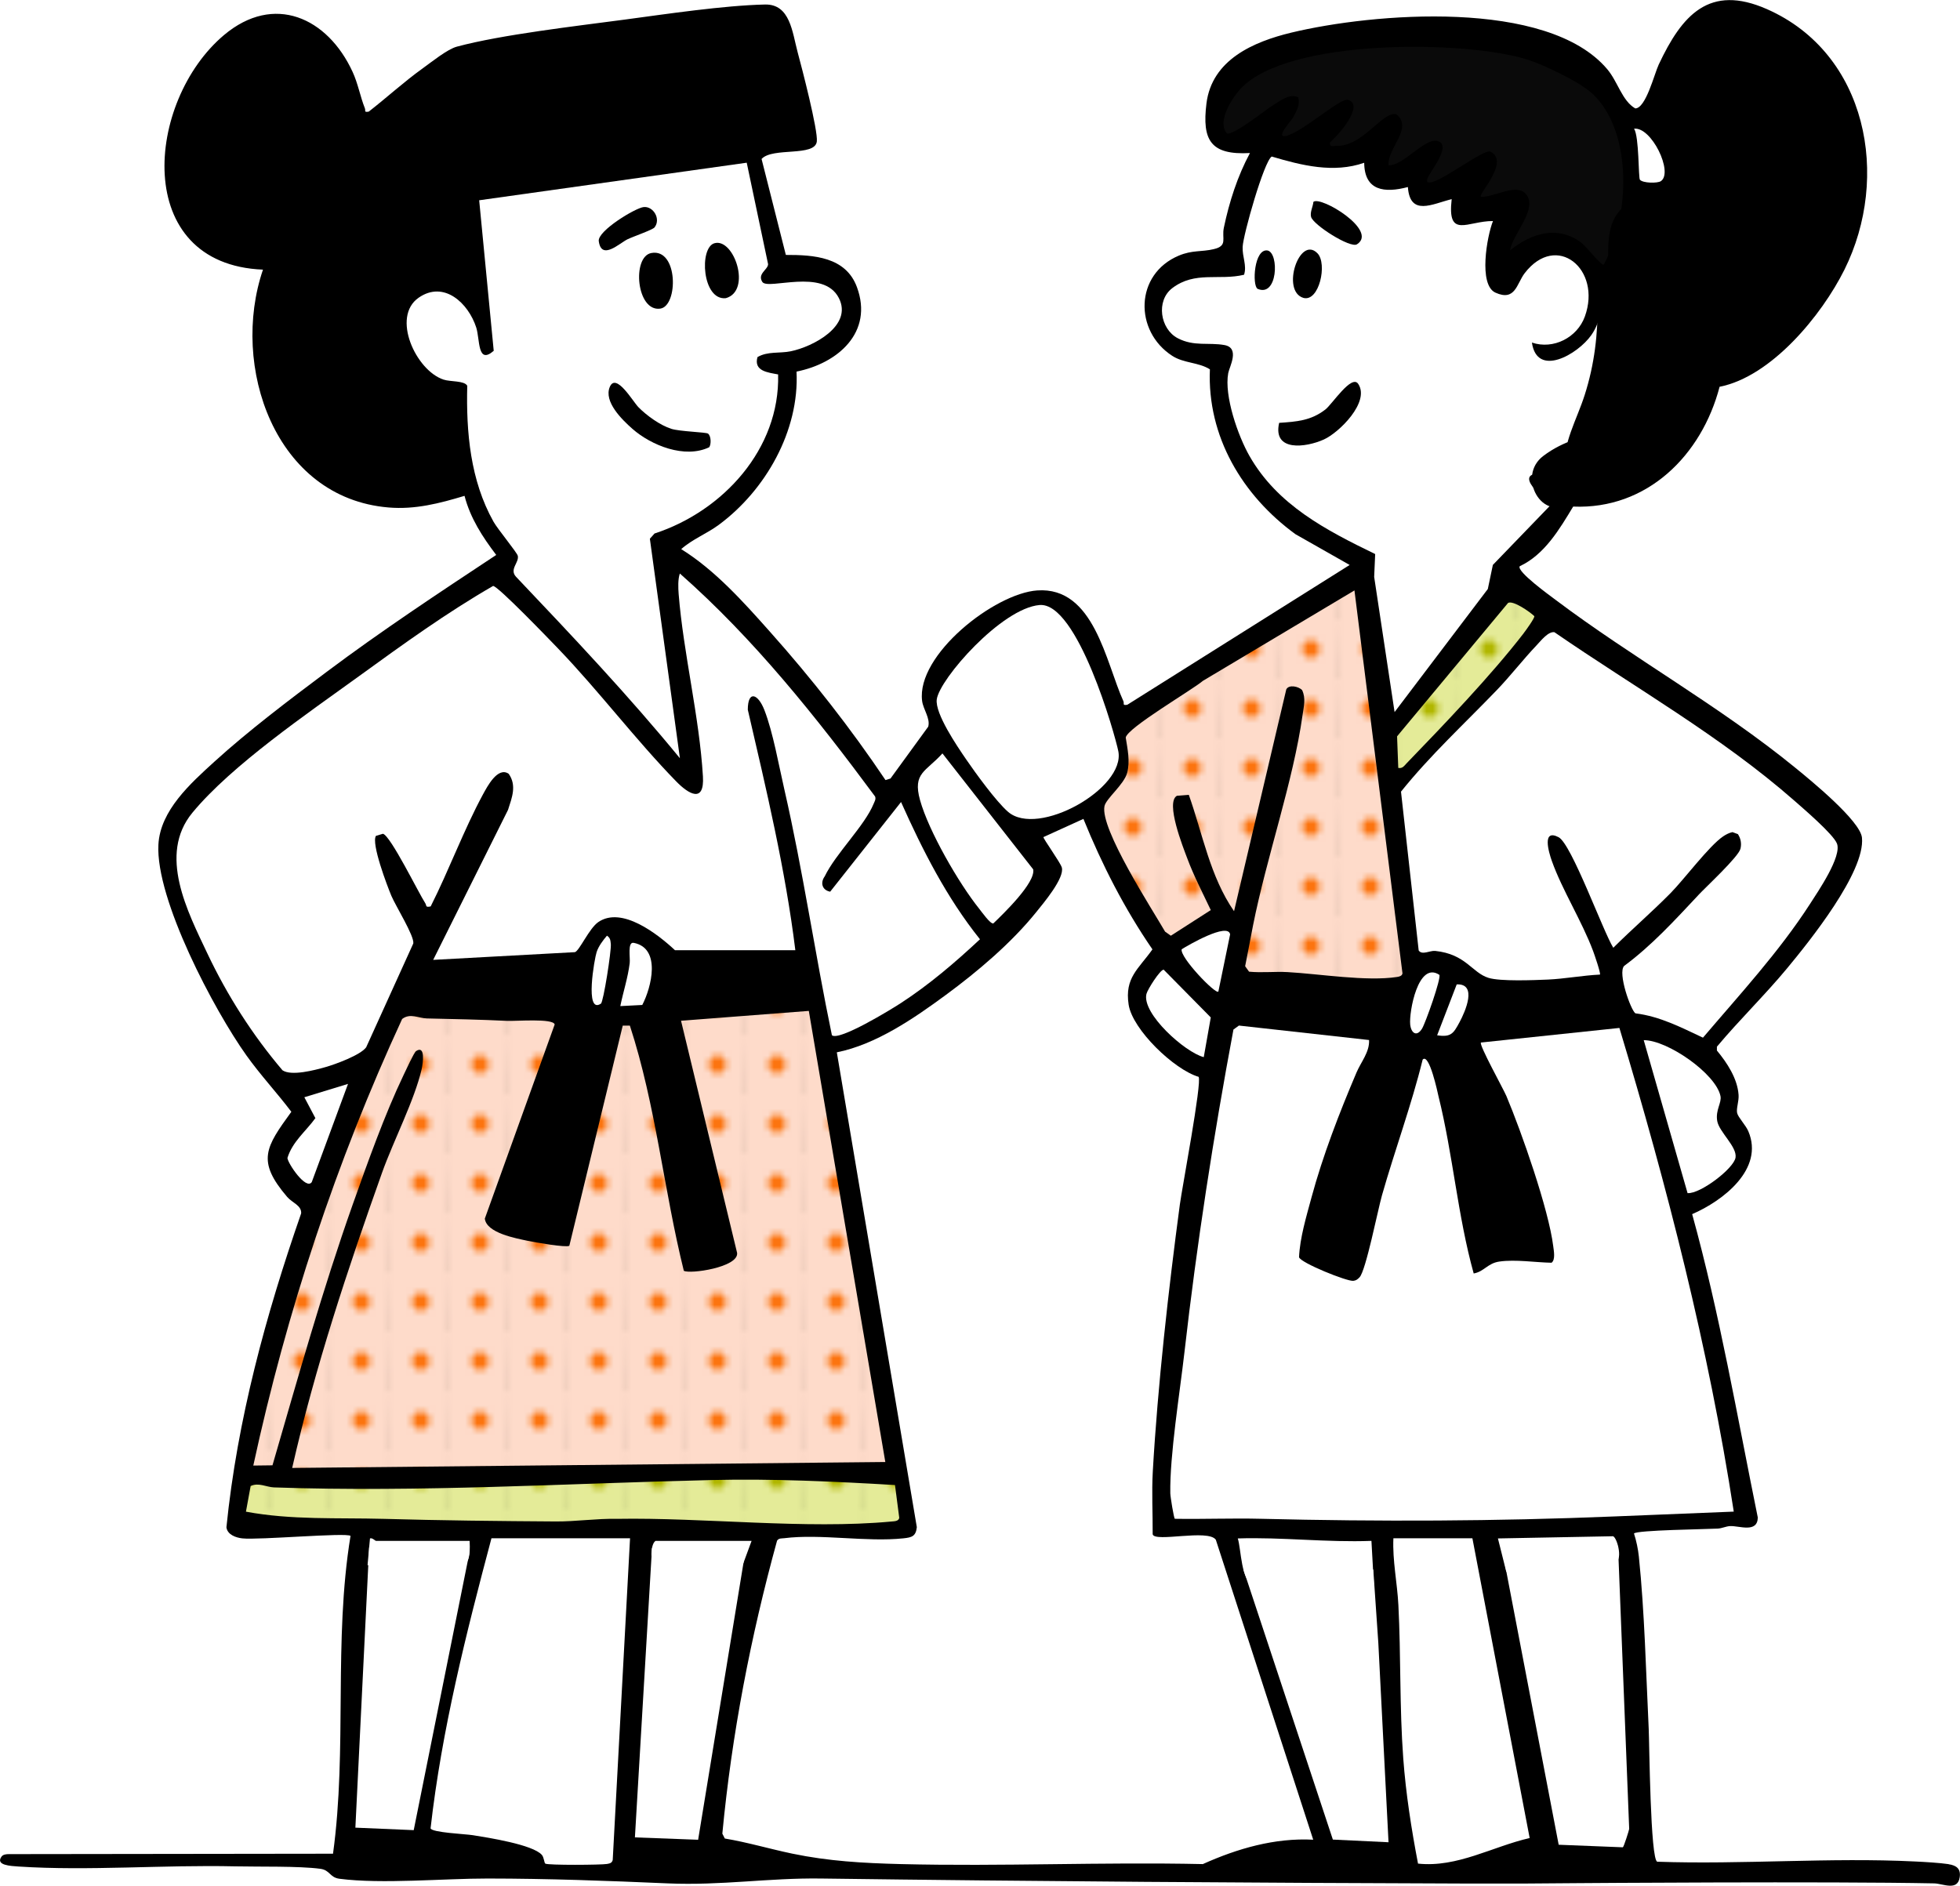 <?xml version="1.0" encoding="UTF-8"?><svg id="a" xmlns="http://www.w3.org/2000/svg" xmlns:xlink="http://www.w3.org/1999/xlink" viewBox="0 0 330.25 317.77"><defs><pattern id="b" x="0" y="0" width="10" height="10" patternTransform="translate(-64.11 -95.63)" patternUnits="userSpaceOnUse" viewBox="0 0 10 10"><rect width="10" height="10" style="fill:none;"/><polygon points="9.95 10 0 10 0 0 10 .03 9.95 10" style="fill:#fedbca;"/><path d="M5,6.5c1.93,0,1.93-3,0-3s-1.93,3,0,3h0Z" style="fill:#fc740f;"/></pattern><pattern id="c" x="0" y="0" width="50" height="50" patternTransform="translate(-64.11 -95.63)" patternUnits="userSpaceOnUse" viewBox="0 0 50 50"><rect width="50" height="50" style="fill:none;"/><rect x="0" width="50" height="50" style="fill:#0a0a0a;"/></pattern><pattern id="d" x="0" y="0" width="10" height="10" patternTransform="translate(-64.11 -95.63)" patternUnits="userSpaceOnUse" viewBox="0 0 10 10"><rect width="10" height="10" style="fill:none;"/><polygon points="9.95 10 0 10 0 0 10 .03 9.95 10" style="fill:#e4eb98;"/><path d="M5,6.5c1.93,0,1.93-3,0-3s-1.93,3,0,3h0Z" style="fill:#b1b700;"/></pattern></defs><path d="M328.34,314.15c-1.45-.22-4.13-.38-5.69-.45-14.25-.71-29.09.54-43.4.04-1.18-.2-1.34-20.16-1.45-22.36-.46-9.52-.69-19.64-1.66-29.06-.13-1.25-.43-2.69-.82-3.89.42-.58,12.27-.72,14.13-.83.71-.04,1.37-.39,2.07-.42,1.5-.08,4.6,1.23,4.66-1.44-3.48-17.09-6.41-34.31-11.06-51.13,5.17-2.23,12.19-7.59,9.46-13.98-.43-1.01-1.71-2.33-1.88-3.05-.18-.78.32-1.99.24-3.07-.19-2.75-1.93-5.4-3.65-7.47v-.65c3.79-4.53,8.05-8.65,11.82-13.2,3.73-4.5,13.19-16.24,12.62-22.02-.28-2.85-8.72-9.74-11.19-11.75-12.82-10.48-27.38-18.5-40.46-28.35-.9-.68-6.61-4.79-6.01-5.65,4.19-1.96,6.69-6.23,9-10.05,12.49.52,21.67-8.68,24.67-20.19,8.72-1.71,17.2-12.03,21.03-19.72,7.77-15.61,3.89-36.45-13.05-43.92-9.71-4.28-14.31.98-18.24,9.35-.74,1.58-2.17,7.38-3.95,7.38-2.23-1.29-2.92-4.48-4.72-6.61-10.08-11.94-39.51-9.47-53.24-6.16-6.34,1.53-13.37,4.55-14.29,11.93-.77,6.24.73,8.73,7.33,8.36-2.11,3.92-3.49,8.24-4.4,12.59-.39,1.86.72,3.04-1.72,3.61-2.08.49-3.58.13-5.87,1.09-7.43,3.12-7.56,12.72-1.1,16.89,1.97,1.27,4.42,1.06,6.34,2.27-.48,11.33,5.49,21.27,14.41,27.78l9.14,5.19-37.47,23.56c-.9.15-.48-.22-.65-.59-2.98-6.56-4.93-19.35-14.52-18.68-7.2.5-20.39,10.86-19.4,18.62.18,1.42,1.42,2.96,1.03,4.34l-6.36,8.74-.84.26c-5.86-8.73-12.46-17.14-19.46-24.99-4.45-5-9.25-10.38-14.96-13.93,1.87-1.67,4.3-2.59,6.34-4.1,7.87-5.82,13.59-15.85,13.09-25.82,6.94-1.38,12.99-6.6,10.18-14.23-1.88-5.11-7.27-5.44-11.98-5.43l-4.09-16.17c1.84-2.03,9-.32,9.31-2.95.22-1.86-2.54-12.5-3.23-15.03-.91-3.39-1.26-8.14-5.5-8.05-7,.16-16.59,1.6-23.7,2.55-8.08,1.08-20.68,2.52-28.22,4.55-1.61.43-4.29,2.61-5.76,3.66-3.15,2.26-6.03,4.91-9.09,7.29-.87.14-.48-.14-.65-.56-.79-1.99-1.16-4.17-2.07-6.14-4.21-9.15-13.25-13.28-21.66-6.21-13.22,11.13-15.61,38.64,6.56,39.54-5.54,16.23,1.97,38.47,21.15,40.08,4.49.38,8.59-.69,12.81-1.96.97,3.75,3.02,6.91,5.34,9.96-9.66,6.39-19.35,12.79-28.62,19.74-6.21,4.65-13.17,9.91-18.88,15.11-3.98,3.63-9.11,8.19-9.42,13.95-.5,9.24,9.4,27.93,14.83,35.54,2.36,3.31,5.12,6.26,7.57,9.5-4.33,5.97-5.91,8.26-.7,14.35.85.99,2.46,1.44,2.35,2.78-5.96,17.14-10.76,34.75-12.59,52.89.16,1.25,1.59,1.75,2.67,1.87,2.69.31,17.54-1.01,18.24-.42-2.9,17.74-.52,35.85-2.95,53.56l-54.62.07c-.42,0-.97.05-1.23.41-1.09,1.49,1.6,1.59,2.87,1.68,11.75.77,24.57-.31,36.49-.03,4.02.09,10.69-.07,14.34.41,1.67.22,1.57,1.46,3.23,1.68,7.13.93,17.63-.05,24.99-.04,10.25.01,20.18.38,30.34.82,9.04.39,17.02-.94,25.8-.82,36.44.49,73.01.73,109.33.85,6.06.02,12.14,0,18.18-.07,0,0,42.25-.32,60.08.04,1.45.03,3.94,1.35,4.29-1.03.21-1.42-.53-2-1.88-2.2ZM103.24,313.45c-.14.53-.5.58-.97.67-.94.17-9.96.23-10.39-.06-.19-.12-.21-1.04-.58-1.47-1.52-1.74-9.12-2.92-11.63-3.32-1.22-.2-6.95-.44-7.12-1.16,1.88-16.59,5.98-32.8,10.26-48.88h23.35l-2.92,54.22ZM202.64,314.14c-16.93-.37-33.91.42-50.83,0-6.41-.16-12.21-.49-18.31-1.76-3.79-.79-7.54-1.91-11.37-2.55l-.42-.82c1.59-16.74,4.77-33.2,9.22-49.37.3-.46.77-.36,1.22-.42,6.12-.77,13.85.69,20.1.02,1.4-.15,2.07-.35,2.23-1.88l-13.48-80.02c6.6-1.32,13-5.72,18.38-9.68,5.33-3.92,11.03-8.75,15.18-13.9,1.22-1.51,4.85-5.8,4.35-7.57-.24-.84-3.12-4.82-3.1-5.12l6.74-3.07c3.13,7.71,6.91,15.12,11.63,21.99-2.34,3.31-4.71,4.76-4.01,9.32.65,4.21,7.67,10.95,11.79,12.16.59.91-2.79,18.73-3.16,21.51-1.92,14.34-3.74,30.59-4.56,45-.2,3.52,0,7.06-.02,10.58.34,1.41,9.34-.93,10.64.92l16.41,50.55c-6.47-.34-12.79,1.49-18.62,4.12ZM238.93,314.06c-1.11-5.77-2.06-11.87-2.49-17.74-.64-8.61-.38-17.25-.82-25.84-.19-3.72-1.01-7.49-.84-11.25h13.31l9.65,50.52c-6.28,1.44-12.18,5.01-18.81,4.31Z"/><path d="M230.68,175.29c.1,2-1.36,3.67-2.12,5.46-2.88,6.77-5.67,13.97-7.59,21.08-.87,3.22-1.94,6.77-2.09,10.04.29.96,8.06,4.09,9.14,3.98.49-.05.73-.26,1.06-.6,1.06-1.11,3.09-11.42,3.78-13.83,2.18-7.65,4.96-15.17,6.85-22.85,1.11-1.22,2.55,5.66,2.66,6.14,2.45,9.86,3.23,20.15,5.94,29.9,1.79-.33,2.34-1.73,4.33-2.01,2.74-.39,6.02.15,8.79.2.68-.51.38-2.02.28-2.8-.77-6.2-5.36-19.29-7.89-25.29-.5-1.19-4.66-8.67-4.29-9.02l23.33-2.46c8.05,26.7,15.03,53.9,19.27,81.51l-20.27.82c-19.84.81-39.49.88-59.38.39-4.83-.12-9.72.08-14.53,0-.17-.14-.75-3.71-.76-4.29-.11-6.4,1.61-16.99,2.38-23.75,2.07-18.2,4.89-36.42,8.26-54.41l.92-.67,21.95,2.44Z" style="fill:#fff;"/><path d="M140.17,174.45c-2.86-13.75-4.86-27.66-8-41.36-.93-4.04-1.92-9.69-3.37-13.42-1.07-2.76-2.79-3.41-2.8-.07,3.11,13.4,6.33,26.89,8.01,40.53h-20.28c-2.91-2.71-8.95-7.46-12.92-4.74-1.55,1.07-3.18,4.84-3.94,5.07l-23.88,1.3,12.61-25.28c.66-2.05,1.5-4.12.11-6.08-1.86-1.26-3.63,2.2-4.34,3.49-3.22,5.95-5.73,12.78-8.8,18.86-.95.21-.65-.13-.91-.53-1.16-1.79-5.83-11.35-7.13-11.71l-1.18.35c-.84,1.25,1.89,8.43,2.6,10.12s3.89,6.78,3.69,8.01l-7.94,17.5c-.93,1.31-5.21,2.88-6.89,3.35-1.8.51-5.69,1.54-7.21.53-5.06-5.95-9.32-12.63-12.66-19.69s-8.35-16.64-2.53-23.71c6.64-8.04,19.51-16.81,28.14-23.06,7.38-5.35,14.66-10.62,22.53-15.16.76-.07,9.67,9.21,10.99,10.58,6.83,7.11,13.07,15.39,19.85,22.34,2.11,2.17,4.79,3.76,4.52-.82-.6-10.1-3.29-20.74-4.09-30.73-.08-1.06-.14-2.47.2-3.47,12.49,11,23.01,24.22,32.9,37.58.17.47-.08.81-.24,1.21-1.51,3.72-6.4,8.41-8.25,12.25-.78,1.08-.44,2.32.92,2.58l11.94-15.11c3.64,8.14,7.7,16.14,13.3,23.13-4.17,3.9-8.57,7.66-13.37,10.78-1.54,1-10.38,6.43-11.58,5.39Z" style="fill:#fff;"/><path d="M49.23,247.38c3.84-16.91,9.34-33.46,15.15-49.77,1.91-5.36,5.47-12.21,6.68-17.48.2-.89.66-4.07-.95-3-.36.24-1.76,3.32-2.11,4.04-3.17,6.62-6.08,14.8-8.55,21.76-5.12,14.45-9.26,29.29-13.54,44.01l-3.23.04c5.6-25.9,13.98-51.24,25.08-75.26,1.37-1.04,2.76-.12,4.18-.09,4.55.1,9.01.19,13.52.41,1.38.07,7.79-.47,8,.61l-11.77,32.71c.27,2.43,5.23,3.32,7.25,3.75,1.11.24,6.49,1.18,6.99.83l9-37.1h1.2c4.39,13.45,5.7,27.66,9.09,41.31.96.61,9.24-.57,8.98-3l-9.45-39.13,21.53-1.66,12.89,76.02-99.95,1Z" style="fill:url(#b);"/><path d="M229.86,27.42c.04,4.76,3.44,5.14,7.36,4.1.36,4.99,4.11,2.85,7.38,2.04-.78,6.79,2.66,3.66,6.96,3.69-1.01,2.51-2.49,10.76.42,12.07,3.35,1.51,3.57-1.51,4.91-3.27,5.37-7.01,13.04-.7,10.15,7.29-1.28,3.55-5.31,5.62-8.92,4.39.85,5.96,7.73,1.99,10.01-1.26,1.72-2.44,1.66-5.21,2.78-7.46.81-1.64,2.25-2.86,3.09-5.1,1.24-3.3,1.23-6.94,2.76-9.93,1.85-.15,1.51,5.87,1.43,7.16-.4,6.76-2.66,15.47-6.22,21.23-.94,1.53-4.88,4.92-2.26,6.14,3.8,1.76,8.17-9.42,9-12.09,2.14-6.87,3.3-14.99,1.53-22.02.85-.18.95.41,1.31.94,9.12,13.51,7.51,41.03-11.13,45.56-5.23,1.27-6.78-.74-10.9-1.02-4.42-.3.11,4.26,2.28,4.69l-10.26,10.63-.85,4.06-15.71,20.74-3.44-22.78.17-3.85c-8.28-4.02-16.45-8.25-21.17-16.51-1.94-3.39-4.3-10.14-3.59-13.98.2-1.08,2.02-4.25-.64-4.73s-5.12.28-7.86-1.15c-2.97-1.54-3.72-6.32-.92-8.45,3.84-2.92,7.9-1.23,12.09-2.25.5-1.59-.32-3-.24-4.72.1-2.05,3.6-14.42,4.9-15.2,5.04,1.5,10.43,2.85,15.58,1.05Z" style="fill:#fff;"/><path d="M125.82,27.42l3.6,17.1c-.02.93-1.87,1.62-.96,3.01,1.01,1.39,10.27-2.41,12.88,2.69,2.4,4.68-4.36,8.22-8.12,8.98-1.85.38-3.88-.03-5.59.98-.67,2.38,1.78,2.59,3.48,2.92.32,12.56-9.3,23.05-20.83,26.81l-.78.88,5.06,36.99c-8.71-10.63-18.15-20.61-27.6-30.57-1.19-1.27.52-2.38.29-3.53-.11-.55-3.37-4.47-4.1-5.77-3.9-6.95-4.62-15.08-4.42-22.9-.49-.89-2.84-.65-4-1.04-4.66-1.54-8.83-10.57-4.19-13.8,4.27-2.97,8.38.93,9.7,5.01.65,2.03.17,6.35,2.95,3.94l-2.45-25.37,45.07-6.33Z" style="fill:#fff;"/><path d="M286.13,150.87c1.36-1.45,6.8-6.48,7.13-7.84.21-.87.05-1.72-.43-2.46l-.92-.34c-.56.12-1.1.4-1.57.72-2.37,1.6-6.57,7.24-8.87,9.57-3.14,3.18-6.47,6.05-9.64,9.2-1.75-2.84-7.04-17.5-9.21-18.63-2.84-1.48-1.68,2.49-1.14,4.01,1.75,4.91,5.05,10.1,6.95,15.17.21.56,1.33,3.8,1.15,3.97-2.84.13-5.98.72-8.79.84-2.34.1-8,.33-9.99-.29-2.78-.86-3.8-4-8.98-4.54-.88-.09-2.22.77-2.78-.08l-2.98-26.76c4.92-6.13,10.68-11.44,16.12-17.09,2.32-2.41,4.44-5.17,6.74-7.59.73-.77,1.95-2.35,2.99-2.19,13.53,9.33,28.05,17.52,40.45,28.41,1.57,1.38,6.51,5.61,7.15,7.19.88,2.18-3.19,8.1-4.53,10.19-5.22,8.09-11.83,15.24-18.04,22.54-3.71-1.74-7.23-3.58-11.38-4.1-.78-.52-3.02-6.82-1.9-7.99,4.66-3.45,8.53-7.7,12.47-11.9Z" style="fill:#fff;"/><path d="M228.22,99.51l8.09,64.53c-.08.44-.53.54-.92.6-5.15.79-13.05-.52-18.44-.82-2.16-.12-4.33.14-6.49-.07l-.66-.92c.47-2.29.88-4.59,1.33-6.88,2.28-11.48,6.78-24.28,8.35-35.48.2-1.42.58-2.79-.08-4.17-.56-.61-2.23-1-2.67-.12l-8.8,37.38c-4.05-5.85-5.28-13.02-7.62-19.61l-2.01.16c-1.96,1.13,1.03,8.63,1.75,10.55,1.11,2.98,2.61,5.84,3.96,8.71l-6.73,4.32-.97-.69c-2.17-3.77-11-17.35-10.21-21.15.27-1.28,3.3-3.64,3.82-5.61s.07-3.97-.24-5.94c.24-1.63,11.15-7.99,13-9.56l25.52-15.23Z" style="fill:url(#b);"/><path d="M268.22,15.69c7.06,6.5,6.36,21.1,1.98,28.94-.44.11-3.03-3.25-3.91-3.86-4.05-2.83-8.29-1.42-11.85,1.41.4-2.71,4.77-6.98,2.69-9.46-1.65-1.96-5.41.6-7.61.44-.49-.44,4.92-5.91,1.63-7.6-1.04-.54-7.95,4.84-10.03,5.16-.57.09-.78,0-.61-.61.31-1.07,4.19-5.55,1.78-6.33-2.18-.7-5.9,4.28-8.34,4.06-.19-2.9,4.18-6.2,1.36-8.56-2.27-.72-5.66,5.47-10.16,5.3-.62-.02-1.2.28-1.03-.62,1.16-.93,5.96-6.26,3-7.14-1.3-.38-7.99,5.73-10.58,6.11-1.61.24,1.07-2.63,1.35-3.16.58-1.1,1.18-2.03.87-3.37-1.47-.68-2.92.51-4.19,1.28-1.38.84-6.61,5.11-7.83,4.81-1.76-1.95.85-6.01,2.37-7.61,7.97-8.43,37.66-8.13,48.19-4.86,2.73.85,8.87,3.79,10.91,5.68Z" style="fill:url(#c);"/><path d="M150.8,250.25l.72,5.54c-.11.59-.82.57-1.31.62-14.47,1.35-31.67-.71-46.31-.45-3.35-.07-6.92.46-10.21.44-9.72-.06-19.42-.17-29.09-.44-7.74-.21-15.51.22-23.16-1.21l.79-4.32c1.31-.64,2.68.18,3.92.23,24.61.85,49.11-.66,73.71-1.24,10.34-.25,20.67.24,30.94.84Z" style="fill:url(#d);"/><path d="M158.79,126.96l15.3,19.55c.42,2.25-5.04,7.49-6.72,9.11-.51.12-1.97-1.97-2.39-2.49-3.44-4.29-8.5-13.06-9.96-18.3-1.28-4.61,1.01-4.78,3.77-7.86Z" style="fill:#fff;"/><path d="M272.63,260.54l1.88,47.67c0,.16-.91,3.05-1.07,3.1l-10.81-.43-9.35-48.81c.13-.94,17.68-1.44,19.36-1.52Z" style="fill:#fff;"/><path d="M117.63,310.04l-10.65-.4,2.88-48.76c2.93-.08,15.06-.29,15.72.62l-7.95,48.55Z" style="fill:#fff;"/><path d="M284.35,201.08l-7.39-25.79c3.99-.02,12.13,5.63,12.93,9.41.24,1.14-.86,2.34-.55,4.2s3.38,4.35,3.09,6.18-5.91,6.13-8.07,5.99Z" style="fill:#fff;"/><polygon points="233.96 310.46 224.58 310.01 209.51 264.5 231.39 264.5 232.24 276.86 233.96 310.46" style="fill:#fff;"/><path d="M79.13,261.5l-9.42,46.92-9.83-.42,2.32-47.23c.65-.93,15.06,1.6,16.93.73Z" style="fill:#fff;"/><path d="M211.22,267.04c-2.12-.45-2.08-6-2.66-7.78,7.54-.24,14.98.7,22.52.41l.41,7.37h-20.28Z" style="fill:#fff;"/><path d="M256.73,106.72c-5.48,7.1-13.39,15.36-19.69,21.88-.43.44-.72.96-1.44.81l-.2-5.32,18.7-22.48c.84-.49,3.72,1.53,4.43,2.23.07.32-1.44,2.41-1.8,2.87Z" style="fill:url(#d);"/><path d="M252.39,259.26l19.4-.37c.73.24,1.86,4.53.05,4.46l-18.04,1.53-1.41-5.63Z" style="fill:#fff;"/><path d="M202.82,178.15c-3.16-.81-10.47-7.35-9.65-10.65.19-.76,2.29-4.08,2.9-4.09l7.94,8.05-1.18,6.68Z" style="fill:#fff;"/><path d="M58.64,182.66l-6.11,16.55c-.96,1.4-4.01-3.11-4.1-4.06.84-2.76,3.09-4.48,4.71-6.72l-1.86-3.52,7.36-2.25Z" style="fill:#fff;"/><path d="M126.64,259.67l-1.49,4.04-14.91.29c-.64-.47-.71-3.75.22-4.33h16.18Z" style="fill:#fff;"/><path d="M79.13,259.67c.29,5.56-1.51,3.75-5.1,3.67-4.05-.09-8.08.28-12.1.43l.41-4.51c.41-.15.86.41,1.02.41h15.77Z" style="fill:#fff;"/><path d="M188.43,126.59c-.55-2.76-6.87-25.17-13.27-24.63s-16.85,12.45-17.32,15.9c-.32,2.39,3.43,7.89,4.91,10.05,1.59,2.33,5.08,7.14,7.09,8.89,5.03,4.39,19.83-3.94,18.59-10.21Z" style="fill:#fff;"/><path d="M205.28,167.1c-.44.54-6.54-5.81-6.17-7.13,1.03-.65,7.8-4.59,8.16-2.51l-1.98,9.64Z" style="fill:#fff;"/><path d="M104.52,169.55c.49-2.41,1.27-4.75,1.58-7.22.12-.92-.41-3.64.67-3.44,4.67.89,3,7.5,1.45,10.47l-3.7.19Z" style="fill:#fff;"/><path d="M275.33,21.69c2.94-.36,6.65,7.35,4.53,8.83-.57.4-3.06.35-3.54-.23-.28-.33-.12-7.29-.99-8.6Z" style="fill:#fff;"/><path d="M242.52,164.27c.37.52-2.35,8.18-2.92,9.09-.89,1.43-1.84.75-1.99-.72-.21-2.06,1.32-10.73,4.91-8.36Z" style="fill:#fff;"/><path d="M101.24,169.14c-2.76,1.85-1.07-7.63-.71-8.7.34-1.01,1.05-1.95,1.74-2.76.58.39.58.79.65,1.42.11,1.09-1.24,9.75-1.67,10.04Z" style="fill:#fff;"/><path d="M242.15,174.47l3.3-8.58c3.52-.15,1.46,4.55.46,6.4s-1.41,2.54-3.75,2.18Z" style="fill:#fff;"/><path d="M215.53,71.26c2.98-.2,5.36-.37,7.79-2.25,1.13-.87,4.42-5.98,5.53-4.32,2.03,3.02-3.18,8.2-5.8,9.38-3.03,1.36-8.64,2.1-7.52-2.81Z"/><path d="M221.3,34.02c1.24-1.06,10.99,4.85,7.34,7.15-1.12.71-7.38-3.28-7.73-4.62-.21-.81.32-1.71.39-2.53Z"/><path d="M221.98,42.68c1.72,1.75.29,8.26-2.37,7.52-3.8-1.15-.67-10.62,2.37-7.52Z"/><path d="M211.89,48.67c-.94-.59-.59-6.88,1.72-6.45,1.94.5,1.67,7.94-1.72,6.45Z"/><path d="M107.57,68.62c1.4,1.42,3.64,3.04,5.55,3.65,1.44.45,5.82.56,6.17.8.54.38.56,1.81.21,2.3-4.11,1.97-9.75-.3-12.93-3.09-1.82-1.6-4.87-4.61-3.82-7.08s3.88,2.46,4.83,3.43Z"/><path d="M109.74,42.64c4.55-.85,4.57,8.93,1.51,9.37-4.02.57-4.81-8.75-1.51-9.37Z"/><path d="M120.38,40.99c3.31-.94,6.32,8.05,1.91,9.26-3.98.41-4.52-8.52-1.91-9.26Z"/><path d="M108.48,34.89c1.61-.14,2.91,2.01,1.81,3.43-.33.42-3.6,1.54-4.55,2-1.36.66-4.4,3.64-4.85.32-.24-1.72,6.2-5.63,7.59-5.75Z"/><path d="M269.18,50.93c.09,5.34-.53,10.51-2.16,15.61-1.36,4.26-3.69,8.05-3.46,12.64.18,3.68,3.62,5.24,6.77,3.89,1.95-.84,3.76-.91,5.51-2.35,1.63-1.35,2.96-3.19,4.13-4.95,2.49-3.76,4.25-8.16,5.11-12.58,1.46-7.52,1.5-17.74-4.82-23.17-1.96-1.69-5.8-1.94-7.07.91-.79,1.77-1.46,3.47-1.94,5.35l8.84,1.2c.01-.69-.07-5.6-.21-5.47-.19.19.51,5.83.5,6.42-.1,4.62-.8,9.17-2.09,13.61-1.21,4.17-2.49,8.6-6.97,10.11-4.11,1.39-7.75,2-11.3,4.7-4.55,3.46-.08,11.28,4.54,7.77,3.67-2.78,7.81-2.89,11.84-4.78,3.07-1.44,5.38-3.75,7.09-6.65,4.37-7.41,5.86-17.21,5.88-25.69.02-6.27-1.36-14.13-8.97-14.89-3-.3-6.05.92-7.86,3.36-2.26,3.04-1.41,7.94-1.46,11.51-.08,5.05,7.57,6.14,8.84,1.2.23-1.11.57-2.17,1.03-3.2l-7.07.91c4.11,3.53,3.29,11.2,2.17,15.94-.63,2.66-1.64,5.23-3.04,7.58-1.94,3.24-3.95,4-7.23,5.4l6.77,3.89c-.22-4.47,3.06-9.37,4.11-13.71,1.15-4.77,1.6-9.66,1.52-14.55-.1-5.78-9.1-5.8-9,0h0Z"/></svg>